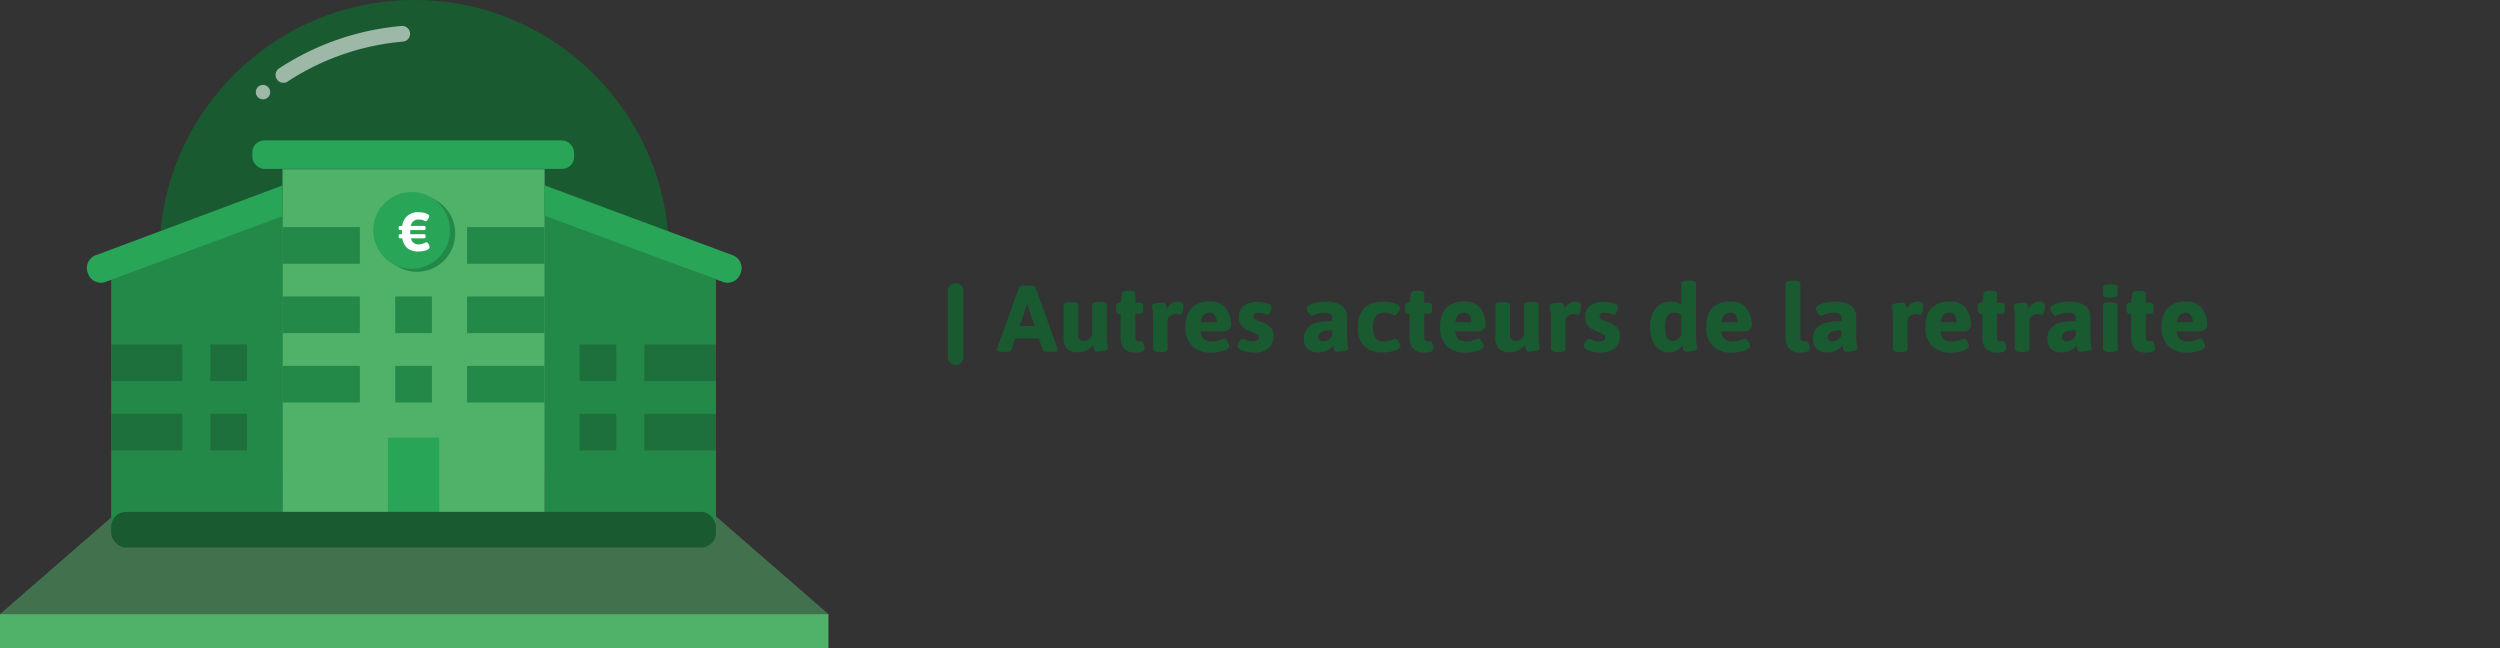 <svg xmlns="http://www.w3.org/2000/svg" viewBox="0 0 637.53 165.33"><rect x="0" y="0" width="637.53" height="165.33" fill="#333333" stroke="none"/><defs><style>.cls-1{isolation:isolate;}.cls-11,.cls-12,.cls-2{fill:none;}.cls-3{fill:#195a31;}.cls-4,.cls-6{fill:#50b269;}.cls-4{opacity:0.5;}.cls-5{fill:#238949;}.cls-7{fill:#29a557;}.cls-8{fill:#1d6f3c;}.cls-9{fill:#fff;}.cls-10{fill:#f6f6f6;}.cls-10,.cls-11{opacity:0.6;mix-blend-mode:screen;}.cls-11{stroke:#f6f6f6;}.cls-11,.cls-12{stroke-linecap:round;stroke-linejoin:round;stroke-width:4px;}.cls-12{stroke:#195a31;}</style></defs><title>Fichier 20</title><g class="cls-1"><g id="Calque_2" data-name="Calque 2"><g id="Calque_3" data-name="Calque 3"><rect class="cls-2" width="637.53" height="165.33"/><circle class="cls-3" cx="105.63" cy="64.97" r="64.97"/><polygon class="cls-4" points="211.26 156.61 0 156.61 30 130.53 181.26 130.53 211.26 156.61"/><polygon class="cls-5" points="72.05 54.47 28.35 70.96 28.35 135.08 72.05 135.08 72.05 54.47"/><polygon class="cls-5" points="182.59 71.23 138.88 54.47 138.88 135.08 182.59 135.08 182.59 71.23"/><rect class="cls-6" x="72.05" y="43.16" width="66.84" height="91.92"/><rect class="cls-7" x="98.92" y="111.6" width="13.09" height="19.16"/><rect class="cls-5" x="72.05" y="93.3" width="19.71" height="9.35"/><rect class="cls-5" x="100.79" y="93.3" width="9.35" height="9.35"/><rect class="cls-5" x="72.05" y="75.6" width="19.71" height="9.35"/><rect class="cls-5" x="119.11" y="93.3" width="19.71" height="9.35"/><rect class="cls-5" x="119.11" y="75.6" width="19.71" height="9.35"/><rect class="cls-5" x="100.79" y="75.6" width="9.35" height="9.35"/><rect class="cls-5" x="72.05" y="57.91" width="19.71" height="9.35"/><rect class="cls-5" x="119.11" y="57.91" width="19.71" height="9.35"/><rect class="cls-8" x="28.35" y="105.52" width="18.13" height="9.35"/><rect class="cls-8" x="53.66" y="105.52" width="9.35" height="9.35"/><rect class="cls-8" x="28.35" y="87.83" width="18.13" height="9.35"/><rect class="cls-8" x="53.66" y="87.83" width="9.35" height="9.35"/><rect class="cls-8" x="147.8" y="105.52" width="9.35" height="9.35"/><rect class="cls-8" x="164.32" y="105.52" width="18.26" height="9.35"/><rect class="cls-8" x="147.8" y="87.83" width="9.35" height="9.35"/><rect class="cls-8" x="164.32" y="87.83" width="18.26" height="9.35"/><path class="cls-7" d="M72.05,55.12,26.93,71.88a3.46,3.46,0,0,1-4.44-2l-.12-.33a3.46,3.46,0,0,1,2-4.44L72.05,47.29Z"/><path class="cls-7" d="M138.88,55l45.46,16.88a3.47,3.47,0,0,0,4.44-2l.12-.33a3.47,3.47,0,0,0-2-4.44l-48-17.83Z"/><rect class="cls-7" x="64.35" y="35.81" width="82.05" height="7.25" rx="3.02"/><rect class="cls-3" x="28.35" y="130.53" width="154.24" height="9.11" rx="3.8"/><circle class="cls-5" cx="106.3" cy="59.53" r="9.79"/><circle class="cls-7" cx="104.96" cy="58.76" r="9.79"/><path class="cls-9" d="M103.94,63.33a4,4,0,0,1-1.34-2.55h-.52a.38.38,0,0,1-.32-.11.5.5,0,0,1-.1-.36v-.1a.5.5,0,0,1,.1-.36.38.38,0,0,1,.32-.12h.41c0-.13,0-.33,0-.61s0-.35,0-.45h-.41a.41.41,0,0,1-.32-.11.55.55,0,0,1-.1-.37v-.1a.52.52,0,0,1,.1-.36.41.41,0,0,1,.32-.11h.5a3.86,3.86,0,0,1,4.25-3.49,6.42,6.42,0,0,1,1.2.12,3.86,3.86,0,0,1,1,.36c.28.14.42.31.42.5a1.16,1.16,0,0,1-.16.51,2.18,2.18,0,0,1-.37.56.59.59,0,0,1-.38.25,1.49,1.49,0,0,1-.29-.13,2.93,2.93,0,0,0-.62-.22,3.2,3.2,0,0,0-.87-.1,1.91,1.91,0,0,0-2,1.64h3.37a.44.44,0,0,1,.32.11.57.57,0,0,1,.1.36v.1a.61.61,0,0,1-.1.37.44.44,0,0,1-.32.11h-3.51c0,.1,0,.26,0,.46s0,.48,0,.6h3.51a.41.41,0,0,1,.32.12.55.55,0,0,1,.1.36v.1a.55.55,0,0,1-.1.36.4.4,0,0,1-.32.11h-3.33a1.88,1.88,0,0,0,1.91,1.55,3.14,3.14,0,0,0,.92-.13c.25-.08.53-.19.83-.32a.61.61,0,0,1,.27-.11.51.51,0,0,1,.4.23,2.38,2.38,0,0,1,.31.54,1.6,1.6,0,0,1,.11.44.75.75,0,0,1-.46.66A3.64,3.64,0,0,1,108,64a6.23,6.23,0,0,1-1.24.13A4.31,4.31,0,0,1,103.94,63.33Z"/><rect class="cls-6" y="156.61" width="211.26" height="8.66"/><circle class="cls-10" cx="67.07" cy="23.49" r="1.84"/><path class="cls-11" d="M72.27,19.11A65.56,65.56,0,0,1,102.58,8.62"/><path class="cls-3" d="M254.2,89.19a1.76,1.76,0,0,1,.1-.43l5.57-15.44c.14-.33.62-.5,1.44-.5h1.32c.85,0,1.33.17,1.44.5l5.58,15.44a1.42,1.42,0,0,1,.07.43c0,.35-.42.53-1.26.53h-1.12c-.83,0-1.3-.17-1.42-.51l-1-2.93h-6l-1,2.93c-.12.34-.51.51-1.16.51h-1C254.71,89.72,254.2,89.54,254.2,89.19Zm9.62-6.07-1.44-4.28a9.82,9.82,0,0,1-.38-1.53h-.1c0,.09-.06.31-.12.63a4.53,4.53,0,0,1-.26.9L260,83.12Z"/><path class="cls-3" d="M272.13,88.91a4.09,4.09,0,0,1-.91-2.94V77.84c0-.52.5-.77,1.51-.77h.71c1,0,1.52.25,1.52.77v7.6a1.55,1.55,0,0,0,.36,1.12,1.52,1.52,0,0,0,1.16.37,1.83,1.83,0,0,0,1.2-.42,3.18,3.18,0,0,0,.83-1v-7.7c0-.52.5-.77,1.52-.77h.71c1,0,1.52.25,1.52.77v7.6q0,1.11.06,1.68c0,.39.1.81.16,1.28a2.28,2.28,0,0,1,.08.52c0,.26-.34.45-1,.58a9.69,9.69,0,0,1-1.81.19.64.64,0,0,1-.63-.35,3,3,0,0,1-.27-.75c-.05-.27-.09-.46-.11-.55a4.88,4.88,0,0,1-1.61,1.29,4.57,4.57,0,0,1-2.16.53A3.73,3.73,0,0,1,272.13,88.91Z"/><path class="cls-3" d="M285.78,86v-6h-.41a.63.63,0,0,1-.58-.28,1.82,1.82,0,0,1-.18-.92v-.4a1.82,1.82,0,0,1,.18-.92.63.63,0,0,1,.58-.28h.41l.32-2.28c.09-.52.54-.77,1.37-.77h.79c.84,0,1.26.25,1.26.77v2.28h1.24a.64.64,0,0,1,.59.28,2,2,0,0,1,.17.92v.4a2,2,0,0,1-.17.92.64.64,0,0,1-.59.28h-1.24V86a1.13,1.13,0,0,0,.22.79.87.87,0,0,0,.69.24,1.32,1.32,0,0,0,.35,0,1.61,1.61,0,0,1,.34,0c.15,0,.29.12.4.36a3.68,3.68,0,0,1,.28.79,3,3,0,0,1,.1.57c0,.79-.81,1.18-2.43,1.18Q285.78,89.86,285.78,86Z"/><path class="cls-3" d="M294.06,89V81.34a16,16,0,0,0-.07-1.62c0-.38-.1-.8-.16-1.26a2.6,2.6,0,0,1-.08-.5c0-.26.34-.45,1-.58a9.69,9.69,0,0,1,1.81-.19.67.67,0,0,1,.63.32,2.75,2.75,0,0,1,.27.71c.06.26.09.43.11.53a4.28,4.28,0,0,1,1.13-1.33,2.6,2.6,0,0,1,1.63-.5,1.52,1.52,0,0,1,1.15.33,1.37,1.37,0,0,1,.29,1,4.51,4.51,0,0,1-.22,1.26c-.16.5-.34.76-.56.76a3,3,0,0,1-.53-.1,3,3,0,0,0-.66-.1,2,2,0,0,0-1.2.38,3.24,3.24,0,0,0-.83.82V89c0,.51-.5.77-1.52.77h-.7C294.56,89.72,294.06,89.46,294.06,89Z"/><path class="cls-3" d="M303.94,88.17a6.51,6.51,0,0,1-1.63-4.69c0-2.26.55-3.92,1.63-5a6.21,6.21,0,0,1,4.52-1.59,4.92,4.92,0,0,1,4.15,1.73,7.15,7.15,0,0,1,1.32,4.47,1.62,1.62,0,0,1-.51.85c-.35.37-.61.56-.78.56h-6.45a2.67,2.67,0,0,0,.86,2,3.27,3.27,0,0,0,2.05.57,5.19,5.19,0,0,0,1.29-.15c.39-.11.79-.24,1.21-.4a1.6,1.6,0,0,1,.56-.19.82.82,0,0,1,.57.35,3.12,3.12,0,0,1,.53.79,1.63,1.63,0,0,1,.22.68c0,.37-.26.69-.79,1a6.86,6.86,0,0,1-1.87.59,11,11,0,0,1-1.9.19A6.63,6.63,0,0,1,303.94,88.17Zm6.35-6a3,3,0,0,0-.46-1.77,1.55,1.55,0,0,0-1.37-.66c-1.24,0-2,.81-2.27,2.43Z"/><path class="cls-3" d="M316.92,89.4c-.88-.3-1.31-.69-1.31-1.17a2.19,2.19,0,0,1,.48-1.17c.32-.45.6-.68.86-.68a1.23,1.23,0,0,1,.55.19,9.91,9.91,0,0,0,1,.35,3.53,3.53,0,0,0,1,.13,2.13,2.13,0,0,0,1.15-.26.86.86,0,0,0,.39-.75.82.82,0,0,0-.43-.74,12.55,12.55,0,0,0-1.62-.74,11.39,11.39,0,0,1-1.52-.74,3.21,3.21,0,0,1-1.1-1.1,3.42,3.42,0,0,1-.47-1.86A3.56,3.56,0,0,1,317.15,78a5.05,5.05,0,0,1,3.37-1,9.12,9.12,0,0,1,2.57.36c.82.24,1.23.59,1.23,1a2.74,2.74,0,0,1-.38,1.17c-.26.48-.49.72-.71.72a4,4,0,0,1-.76-.25,4.14,4.14,0,0,0-1.5-.25c-.89,0-1.34.29-1.34.89a.87.87,0,0,0,.46.8,9.65,9.65,0,0,0,1.64.68,6.17,6.17,0,0,1,2.18,1.26,3.17,3.17,0,0,1,.86,2.42,3.73,3.73,0,0,1-1.31,3,5.46,5.46,0,0,1-3.65,1.12A8.63,8.63,0,0,1,316.92,89.4Z"/><path class="cls-3" d="M333.39,88.9a3.56,3.56,0,0,1-.89-2.54,4,4,0,0,1,1.48-3.2c1-.84,2.91-1.27,5.78-1.27V81.1a1.16,1.16,0,0,0-.47-1,2.56,2.56,0,0,0-1.5-.34,6.1,6.1,0,0,0-1.51.17,8.61,8.61,0,0,0-1.15.38,2.91,2.91,0,0,1-.58.22.81.81,0,0,1-.56-.36,4.06,4.06,0,0,1-.53-.83,1.85,1.85,0,0,1-.23-.73c0-.27.21-.54.63-.79a5.67,5.67,0,0,1,1.75-.63,11.66,11.66,0,0,1,2.46-.24A6.51,6.51,0,0,1,342.22,78a3.61,3.61,0,0,1,1.29,2.94v4.51q0,1.11.06,1.68c.05.39.1.81.17,1.28a2.2,2.2,0,0,1,.07.52c0,.26-.34.45-1,.58a9.86,9.86,0,0,1-1.81.19.62.62,0,0,1-.63-.35,3,3,0,0,1-.27-.75c-.06-.27-.1-.46-.11-.55a4,4,0,0,1-.61.68,4.79,4.79,0,0,1-1.27.78,4.52,4.52,0,0,1-1.85.36A3.74,3.74,0,0,1,333.39,88.9Zm5.44-2.28a2.67,2.67,0,0,0,.93-1.08V84.22c-2.36,0-3.54.59-3.54,1.78a1,1,0,0,0,.33.76,1.33,1.33,0,0,0,.93.29A2.35,2.35,0,0,0,338.83,86.62Z"/><path class="cls-3" d="M347.87,88.29a6.54,6.54,0,0,1-1.57-4.81,6.79,6.79,0,0,1,1.58-4.91q1.58-1.65,4.92-1.65a9,9,0,0,1,2.88.45c.88.29,1.33.7,1.33,1.21a2.37,2.37,0,0,1-.52,1.1c-.35.5-.62.75-.83.75a1.77,1.77,0,0,1-.45-.17,6.17,6.17,0,0,0-1-.38,4.18,4.18,0,0,0-1.2-.15,2.57,2.57,0,0,0-2.18.89,4.48,4.48,0,0,0-.69,2.76,4.77,4.77,0,0,0,.65,2.77,2.36,2.36,0,0,0,2.06.9,4.68,4.68,0,0,0,1.18-.13c.35-.09.63-.17.86-.25l.45-.17a2.55,2.55,0,0,1,.45-.14.84.84,0,0,1,.57.34,3.37,3.37,0,0,1,.53.8,1.63,1.63,0,0,1,.22.68c0,.4-.28.73-.85,1a6.87,6.87,0,0,1-1.91.54,11.51,11.51,0,0,1-1.67.16A6.52,6.52,0,0,1,347.87,88.29Z"/><path class="cls-3" d="M359.46,86v-6h-.4a.62.62,0,0,1-.58-.28,1.82,1.82,0,0,1-.18-.92v-.4a1.82,1.82,0,0,1,.18-.92.62.62,0,0,1,.58-.28h.4l.33-2.28c.09-.52.54-.77,1.37-.77h.78c.85,0,1.27.25,1.27.77v2.28h1.24a.62.62,0,0,1,.58.28,1.82,1.82,0,0,1,.18.92v.4a1.82,1.82,0,0,1-.18.92.62.62,0,0,1-.58.28h-1.24V86a1.13,1.13,0,0,0,.22.79.87.87,0,0,0,.69.24,1.21,1.21,0,0,0,.34,0,1.77,1.77,0,0,1,.35,0c.15,0,.28.12.4.36a3.68,3.68,0,0,1,.28.79,3,3,0,0,1,.1.57c0,.79-.81,1.18-2.43,1.18Q359.46,89.86,359.46,86Z"/><path class="cls-3" d="M368.87,88.17a6.47,6.47,0,0,1-1.63-4.69q0-3.39,1.63-5a6.21,6.21,0,0,1,4.52-1.59,4.91,4.91,0,0,1,4.14,1.73,7.09,7.09,0,0,1,1.33,4.47c0,.19-.17.47-.52.85s-.6.56-.77.56h-6.46a2.71,2.71,0,0,0,.86,2,3.27,3.27,0,0,0,2,.57,5.08,5.08,0,0,0,1.29-.15c.39-.11.8-.24,1.22-.4a1.6,1.6,0,0,1,.56-.19.82.82,0,0,1,.57.35,3.12,3.12,0,0,1,.53.79,1.73,1.73,0,0,1,.21.68c0,.37-.26.69-.78,1a7,7,0,0,1-1.87.59,11,11,0,0,1-1.9.19A6.63,6.63,0,0,1,368.87,88.17Zm6.34-6a3.09,3.09,0,0,0-.45-1.77,1.56,1.56,0,0,0-1.37-.66q-1.87,0-2.28,2.43Z"/><path class="cls-3" d="M382.23,88.91a4.09,4.09,0,0,1-.91-2.94V77.84c0-.52.5-.77,1.52-.77h.71c1,0,1.51.25,1.51.77v7.6a1.55,1.55,0,0,0,.36,1.12,1.52,1.52,0,0,0,1.16.37,1.88,1.88,0,0,0,1.21-.42,3.29,3.29,0,0,0,.82-1v-7.7c0-.52.51-.77,1.52-.77h.71c1,0,1.52.25,1.52.77v7.6q0,1.11.06,1.68c0,.39.1.81.16,1.28a1.83,1.83,0,0,1,.08.52c0,.26-.34.45-1,.58a9.86,9.86,0,0,1-1.81.19.64.64,0,0,1-.64-.35,2.66,2.66,0,0,1-.26-.75l-.12-.55a4.88,4.88,0,0,1-1.61,1.29,4.54,4.54,0,0,1-2.16.53A3.74,3.74,0,0,1,382.23,88.91Z"/><path class="cls-3" d="M395.5,89V81.34a13.46,13.46,0,0,0-.07-1.62c0-.38-.09-.8-.16-1.26a2.6,2.6,0,0,1-.08-.5c0-.26.35-.45,1-.58a9.78,9.78,0,0,1,1.81-.19.67.67,0,0,1,.63.32,2.75,2.75,0,0,1,.27.71c.06.26.1.43.11.53a4.28,4.28,0,0,1,1.13-1.33,2.6,2.6,0,0,1,1.63-.5,1.5,1.5,0,0,1,1.15.33,1.37,1.37,0,0,1,.3,1,4.57,4.57,0,0,1-.23,1.26c-.15.5-.34.76-.56.76a3,3,0,0,1-.53-.1,2.94,2.94,0,0,0-.66-.1,2,2,0,0,0-1.2.38,3.24,3.24,0,0,0-.83.82V89c0,.51-.5.77-1.51.77H397C396,89.72,395.5,89.46,395.5,89Z"/><path class="cls-3" d="M405.22,89.4q-1.32-.45-1.32-1.17a2.19,2.19,0,0,1,.48-1.17c.32-.45.61-.68.87-.68a1.23,1.23,0,0,1,.55.19,9.91,9.91,0,0,0,1,.35,3.46,3.46,0,0,0,1,.13,2.1,2.1,0,0,0,1.15-.26.85.85,0,0,0,.4-.75.84.84,0,0,0-.43-.74,12.55,12.55,0,0,0-1.62-.74,10.82,10.82,0,0,1-1.52-.74,3.21,3.21,0,0,1-1.1-1.1,3.34,3.34,0,0,1-.47-1.86A3.56,3.56,0,0,1,405.45,78a5.05,5.05,0,0,1,3.37-1,9.12,9.12,0,0,1,2.57.36c.81.24,1.22.59,1.22,1a2.61,2.61,0,0,1-.38,1.17c-.25.48-.48.72-.7.72a3.77,3.77,0,0,1-.76-.25,4.14,4.14,0,0,0-1.5-.25c-.89,0-1.34.29-1.34.89a.87.87,0,0,0,.46.8,9.65,9.65,0,0,0,1.64.68,6.26,6.26,0,0,1,2.18,1.26,3.17,3.17,0,0,1,.86,2.42,3.7,3.7,0,0,1-1.32,3,5.43,5.43,0,0,1-3.64,1.12A8.63,8.63,0,0,1,405.22,89.4Z"/><path class="cls-3" d="M423.08,89.1a5,5,0,0,1-1.68-2.22,9.17,9.17,0,0,1-.61-3.5,7.3,7.3,0,0,1,1.41-4.72,4.78,4.78,0,0,1,3.94-1.74,4.45,4.45,0,0,1,2.58.75V72.34c0-.51.51-.77,1.52-.77H431c1,0,1.52.26,1.52.77v13.1q0,1.11.06,1.68c0,.39.1.81.16,1.28a1.83,1.83,0,0,1,.08.52c0,.26-.34.45-1,.58a9.88,9.88,0,0,1-1.82.19.64.64,0,0,1-.63-.35,2.71,2.71,0,0,1-.26-.74q-.09-.39-.12-.54a3.46,3.46,0,0,1-1.35,1.3,4.37,4.37,0,0,1-4.49-.26Zm5.64-3.56V80.19a3.71,3.71,0,0,0-1.77-.46c-1.57,0-2.36,1.22-2.36,3.65s.69,3.58,2.05,3.58A2.48,2.48,0,0,0,428.72,85.54Z"/><path class="cls-3" d="M436.73,88.17a6.47,6.47,0,0,1-1.63-4.69q0-3.39,1.63-5a6.21,6.21,0,0,1,4.52-1.59,4.88,4.88,0,0,1,4.14,1.73,7.09,7.09,0,0,1,1.33,4.47c0,.19-.17.47-.52.85s-.6.56-.77.56H439a2.71,2.71,0,0,0,.86,2,3.3,3.3,0,0,0,2.06.57,5.19,5.19,0,0,0,1.29-.15c.39-.11.79-.24,1.21-.4a1.6,1.6,0,0,1,.56-.19.82.82,0,0,1,.57.35,3.12,3.12,0,0,1,.53.79,1.63,1.63,0,0,1,.22.68c0,.37-.27.69-.79,1a7,7,0,0,1-1.87.59,11,11,0,0,1-1.9.19A6.63,6.63,0,0,1,436.73,88.17Zm6.35-6a3.09,3.09,0,0,0-.46-1.77,1.55,1.55,0,0,0-1.37-.66q-1.87,0-2.28,2.43Z"/><path class="cls-3" d="M455.36,86V72.34c0-.51.5-.77,1.52-.77h.71c1,0,1.52.26,1.52.77V86a1.19,1.19,0,0,0,.21.79.9.9,0,0,0,.7.24,1.26,1.26,0,0,0,.34,0,1.69,1.69,0,0,1,.34,0c.15,0,.29.12.41.36a3.67,3.67,0,0,1,.27.79,3.38,3.38,0,0,1,.11.57c0,.79-.81,1.18-2.44,1.18Q455.36,89.86,455.36,86Z"/><path class="cls-3" d="M463.25,88.9a3.57,3.57,0,0,1-.9-2.54,4,4,0,0,1,1.48-3.2c1-.84,2.91-1.27,5.78-1.27V81.1a1.18,1.18,0,0,0-.46-1,2.61,2.61,0,0,0-1.51-.34,6.16,6.16,0,0,0-1.51.17,8.61,8.61,0,0,0-1.15.38,2.91,2.91,0,0,1-.58.22.81.81,0,0,1-.56-.36,4.06,4.06,0,0,1-.53-.83,1.85,1.85,0,0,1-.23-.73c0-.27.21-.54.63-.79a5.77,5.77,0,0,1,1.75-.63,11.66,11.66,0,0,1,2.46-.24A6.49,6.49,0,0,1,472.07,78a3.61,3.61,0,0,1,1.29,2.94v4.51a14.16,14.16,0,0,0,.07,1.68c0,.39.09.81.16,1.28a2.28,2.28,0,0,1,.08.52c0,.26-.35.45-1,.58a9.78,9.78,0,0,1-1.81.19.63.63,0,0,1-.63-.35,3,3,0,0,1-.27-.75c-.06-.27-.1-.46-.11-.55a3.59,3.59,0,0,1-.61.68,4.63,4.63,0,0,1-1.27.78,4.49,4.49,0,0,1-1.85.36A3.7,3.7,0,0,1,463.25,88.9Zm5.43-2.28a2.67,2.67,0,0,0,.93-1.08V84.22c-2.36,0-3.54.59-3.54,1.78a1,1,0,0,0,.33.76,1.33,1.33,0,0,0,.93.29A2.35,2.35,0,0,0,468.68,86.62Z"/><path class="cls-3" d="M482.73,89V81.34q0-1.05-.06-1.62c0-.38-.1-.8-.17-1.26a2.41,2.41,0,0,1-.07-.5c0-.26.34-.45,1-.58a9.86,9.86,0,0,1,1.81-.19.67.67,0,0,1,.64.32,3.15,3.15,0,0,1,.26.71c.06.26.1.43.12.53a4.26,4.26,0,0,1,1.12-1.33,2.62,2.62,0,0,1,1.64-.5,1.53,1.53,0,0,1,1.15.33,1.42,1.42,0,0,1,.29,1,4.57,4.57,0,0,1-.23,1.26c-.15.5-.34.76-.55.76a3,3,0,0,1-.54-.1,2.94,2.94,0,0,0-.66-.1,2,2,0,0,0-1.2.38,3.19,3.19,0,0,0-.82.82V89c0,.51-.51.77-1.52.77h-.71C483.24,89.72,482.73,89.46,482.73,89Z"/><path class="cls-3" d="M492.62,88.17A6.47,6.47,0,0,1,491,83.48q0-3.39,1.63-5a6.2,6.2,0,0,1,4.52-1.59,4.91,4.91,0,0,1,4.14,1.73,7.09,7.09,0,0,1,1.33,4.47c0,.19-.17.47-.52.85s-.6.56-.77.56h-6.46a2.71,2.71,0,0,0,.86,2,3.27,3.27,0,0,0,2,.57,5.08,5.08,0,0,0,1.29-.15c.39-.11.8-.24,1.22-.4a1.6,1.6,0,0,1,.56-.19.82.82,0,0,1,.57.35,3.41,3.41,0,0,1,.53.79,1.73,1.73,0,0,1,.21.68c0,.37-.26.69-.78,1a7,7,0,0,1-1.87.59,11,11,0,0,1-1.9.19A6.63,6.63,0,0,1,492.62,88.17Zm6.34-6a3.09,3.09,0,0,0-.45-1.77,1.56,1.56,0,0,0-1.37-.66q-1.87,0-2.28,2.43Z"/><path class="cls-3" d="M505.52,86v-6h-.4a.64.64,0,0,1-.59-.28,1.83,1.83,0,0,1-.17-.92v-.4a1.83,1.83,0,0,1,.17-.92.64.64,0,0,1,.59-.28h.4l.33-2.28c.08-.52.54-.77,1.37-.77H508c.85,0,1.27.25,1.27.77v2.28h1.24a.63.63,0,0,1,.58.28,1.82,1.82,0,0,1,.18.92v.4a1.82,1.82,0,0,1-.18.92.63.63,0,0,1-.58.28h-1.24V86a1.19,1.19,0,0,0,.21.79.91.91,0,0,0,.7.24,1.26,1.26,0,0,0,.34,0,1.77,1.77,0,0,1,.34,0c.16,0,.29.12.41.36a3.68,3.68,0,0,1,.28.79,3,3,0,0,1,.1.57c0,.79-.81,1.18-2.43,1.18Q505.52,89.86,505.52,86Z"/><path class="cls-3" d="M513.8,89V81.34q0-1.05-.06-1.62c0-.38-.1-.8-.17-1.26a2.41,2.41,0,0,1-.07-.5c0-.26.34-.45,1-.58a9.86,9.86,0,0,1,1.81-.19.67.67,0,0,1,.64.32,3.15,3.15,0,0,1,.26.71c.06.26.1.43.12.53a4.26,4.26,0,0,1,1.12-1.33,2.62,2.62,0,0,1,1.64-.5,1.53,1.53,0,0,1,1.15.33,1.42,1.42,0,0,1,.29,1,4.57,4.57,0,0,1-.23,1.26c-.15.5-.34.76-.55.76a3,3,0,0,1-.54-.1,3,3,0,0,0-.65-.1,2,2,0,0,0-1.21.38,3.19,3.19,0,0,0-.82.82V89c0,.51-.51.77-1.52.77h-.71C514.31,89.72,513.8,89.46,513.8,89Z"/><path class="cls-3" d="M523,88.9a3.57,3.57,0,0,1-.9-2.54,4,4,0,0,1,1.48-3.2c1-.84,2.91-1.27,5.78-1.27V81.1a1.18,1.18,0,0,0-.46-1,2.61,2.61,0,0,0-1.51-.34,6.16,6.16,0,0,0-1.51.17,8.61,8.61,0,0,0-1.15.38,2.91,2.91,0,0,1-.58.22.81.81,0,0,1-.56-.36,4.06,4.06,0,0,1-.53-.83,1.85,1.85,0,0,1-.23-.73c0-.27.21-.54.63-.79a5.77,5.77,0,0,1,1.75-.63,11.66,11.66,0,0,1,2.46-.24A6.49,6.49,0,0,1,531.78,78a3.61,3.61,0,0,1,1.29,2.94v4.51a14.16,14.16,0,0,0,.07,1.68c0,.39.09.81.16,1.28a2.28,2.28,0,0,1,.08.52c0,.26-.35.45-1,.58a9.78,9.78,0,0,1-1.81.19.63.63,0,0,1-.63-.35,3,3,0,0,1-.27-.75c-.06-.27-.1-.46-.11-.55a3.59,3.59,0,0,1-.61.68,4.63,4.63,0,0,1-1.27.78,4.49,4.49,0,0,1-1.85.36A3.7,3.7,0,0,1,523,88.9Zm5.43-2.28a2.67,2.67,0,0,0,.93-1.08V84.22c-2.36,0-3.54.59-3.54,1.78a1,1,0,0,0,.33.76,1.33,1.33,0,0,0,.93.29A2.35,2.35,0,0,0,528.39,86.62Z"/><path class="cls-3" d="M536.29,75.12V73.25c0-.51.62-.77,1.87-.77s1.88.26,1.88.77v1.87c0,.52-.63.77-1.88.77S536.29,75.64,536.29,75.12Zm0,13.83V77.84c0-.52.5-.77,1.52-.77h.71c1,0,1.52.25,1.52.77V89c0,.51-.51.77-1.52.77h-.71C536.79,89.72,536.29,89.46,536.29,89Z"/><path class="cls-3" d="M543.45,86v-6h-.4a.62.62,0,0,1-.58-.28,1.82,1.82,0,0,1-.18-.92v-.4a1.82,1.82,0,0,1,.18-.92.62.62,0,0,1,.58-.28h.4l.33-2.28c.09-.52.54-.77,1.37-.77h.79c.84,0,1.26.25,1.26.77v2.28h1.24a.64.64,0,0,1,.59.28,2,2,0,0,1,.17.92v.4a2,2,0,0,1-.17.92.64.64,0,0,1-.59.28H547.2V86a1.13,1.13,0,0,0,.22.79.87.87,0,0,0,.69.24,1.32,1.32,0,0,0,.35,0,1.61,1.61,0,0,1,.34,0c.15,0,.28.12.4.36a3.68,3.68,0,0,1,.28.79,3,3,0,0,1,.1.57c0,.79-.81,1.18-2.43,1.18C544.69,89.86,543.45,88.56,543.45,86Z"/><path class="cls-3" d="M552.86,88.17a6.47,6.47,0,0,1-1.63-4.69q0-3.39,1.63-5a6.21,6.21,0,0,1,4.52-1.59,4.88,4.88,0,0,1,4.14,1.73,7.09,7.09,0,0,1,1.33,4.47c0,.19-.17.47-.52.85s-.6.56-.77.56H555.1a2.71,2.71,0,0,0,.86,2,3.29,3.29,0,0,0,2,.57,5.22,5.22,0,0,0,1.3-.15c.38-.11.79-.24,1.21-.4a1.6,1.6,0,0,1,.56-.19.82.82,0,0,1,.57.35,3.12,3.12,0,0,1,.53.79,1.79,1.79,0,0,1,.22.68c0,.37-.27.69-.79,1a7,7,0,0,1-1.87.59,11,11,0,0,1-1.9.19A6.63,6.63,0,0,1,552.86,88.17Zm6.34-6a3.09,3.09,0,0,0-.45-1.77,1.55,1.55,0,0,0-1.37-.66q-1.87,0-2.28,2.43Z"/><line class="cls-12" x1="243.7" y1="74.22" x2="243.7" y2="91.05"/></g></g></g></svg>